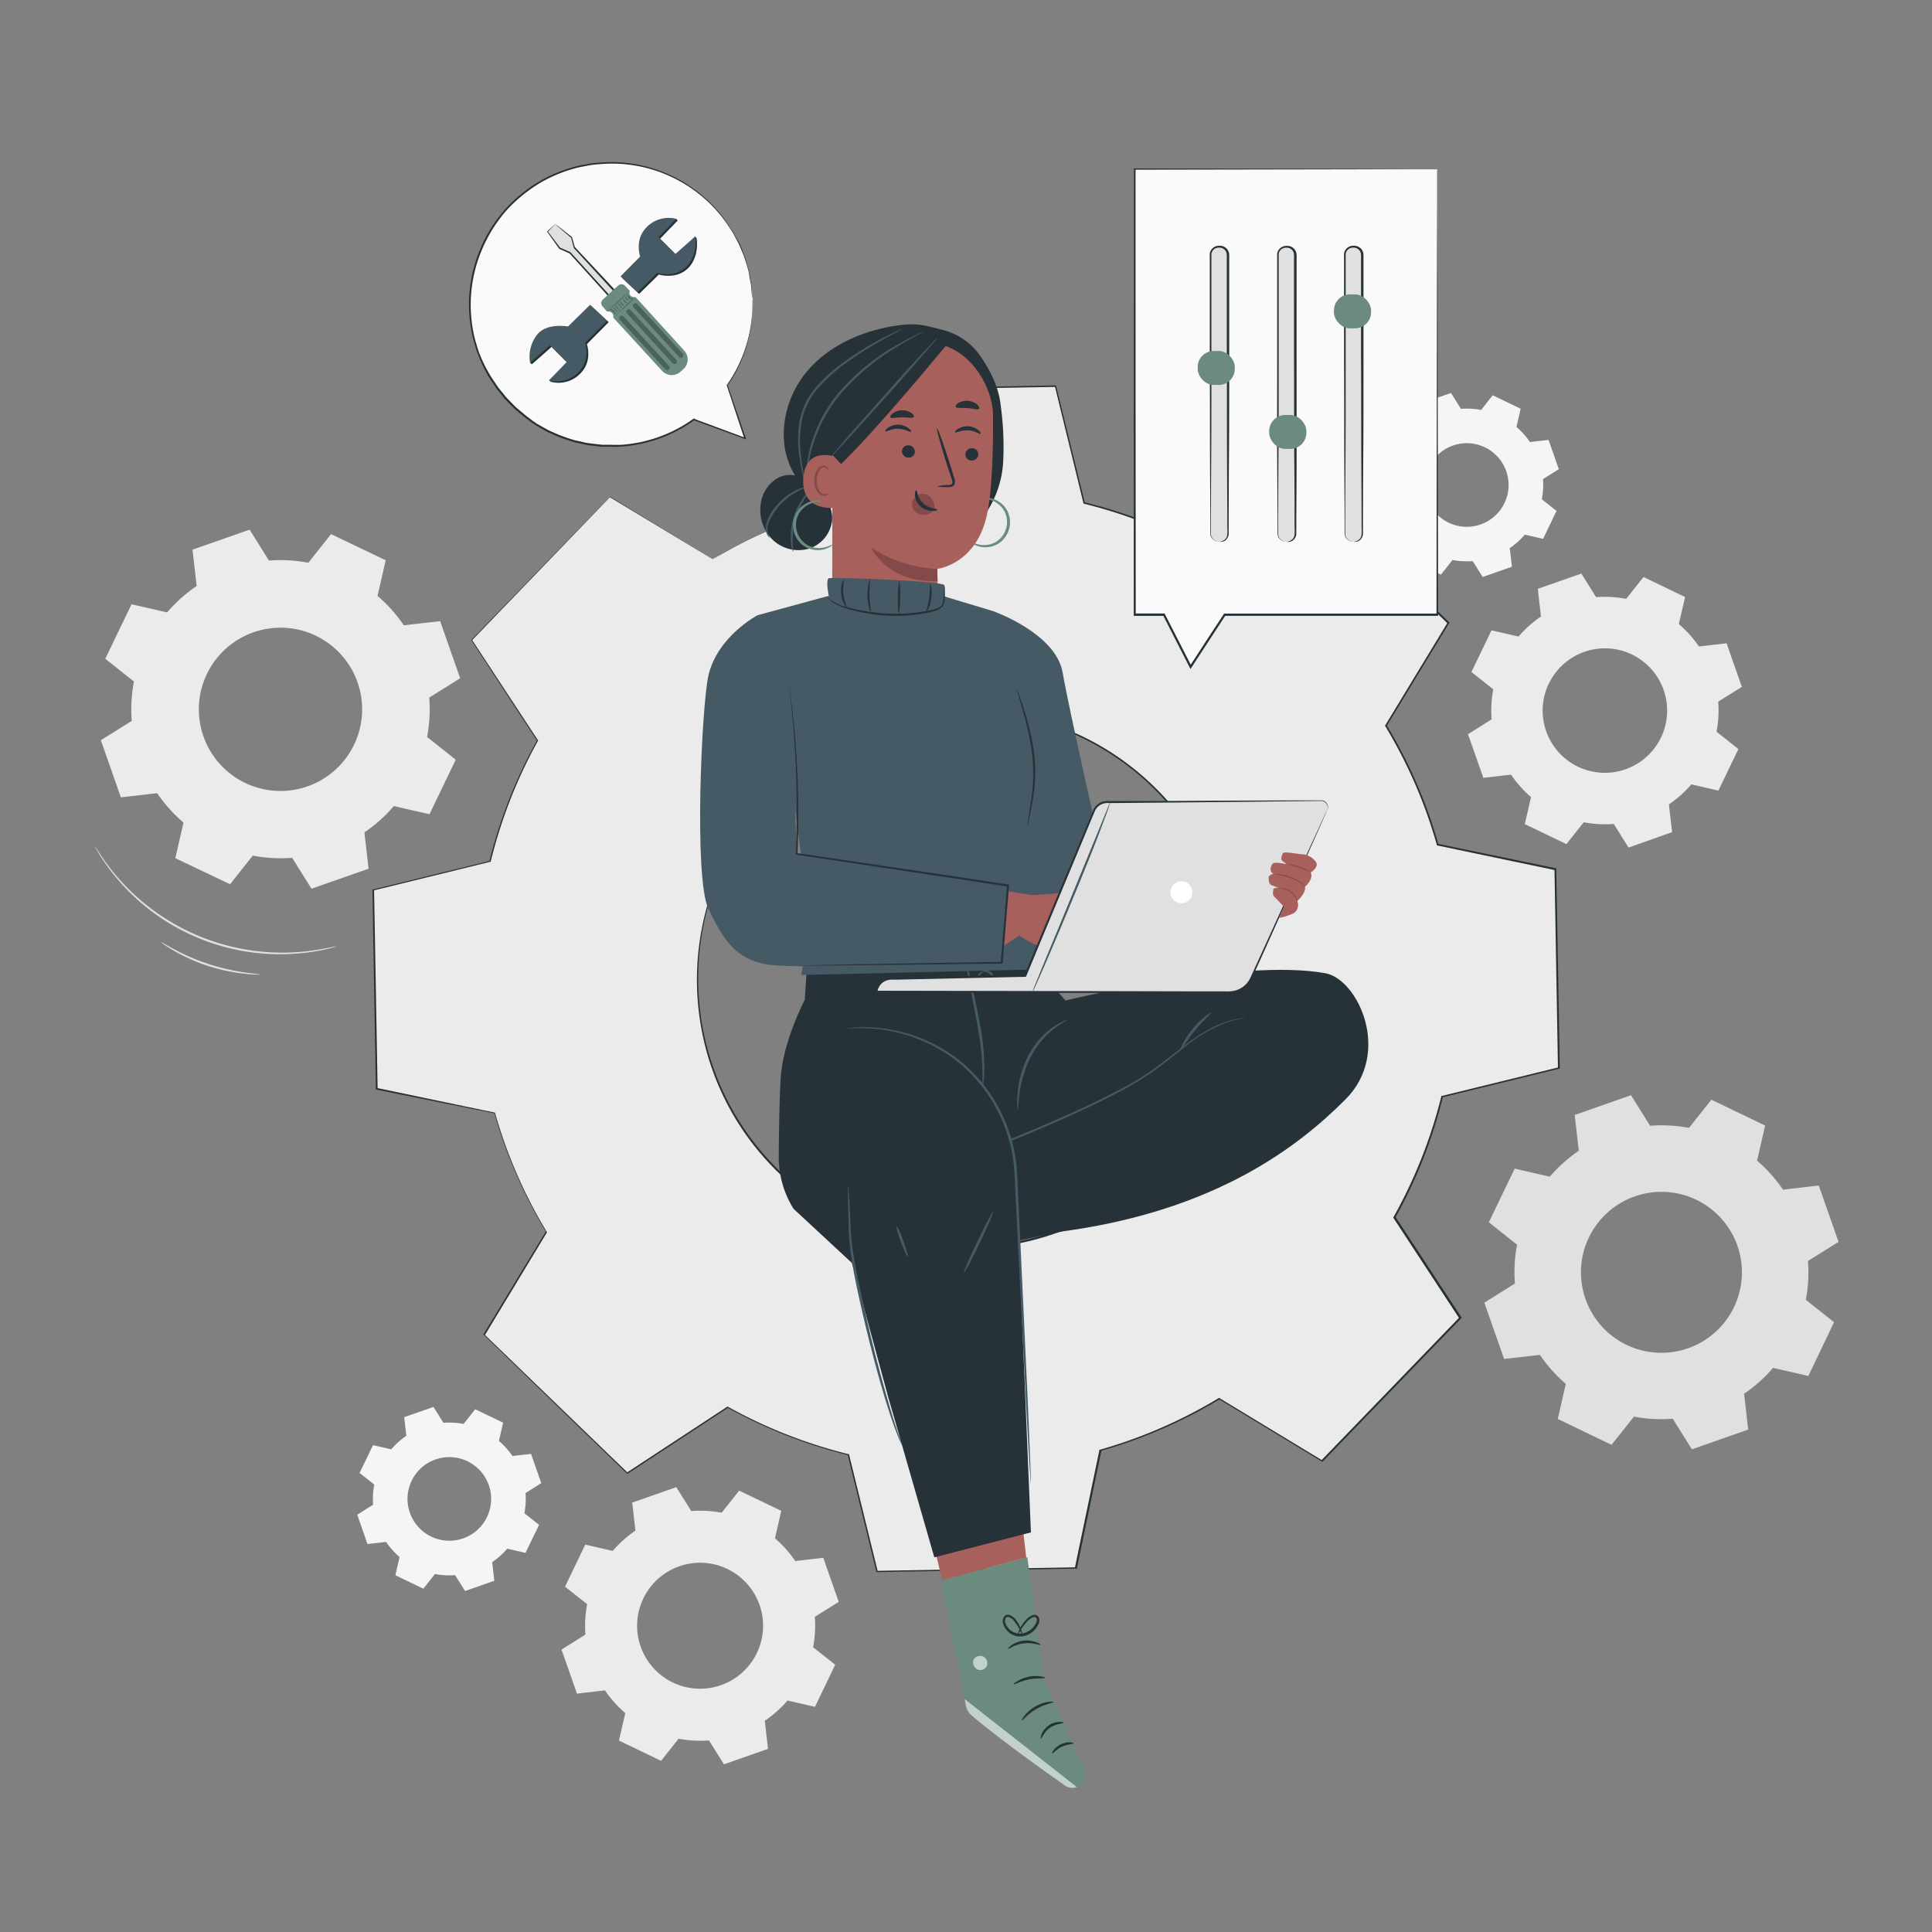 <svg xmlns="http://www.w3.org/2000/svg" viewBox="0 0 500 500"><rect x="0" y="0" width="500" height="500" fill="#808080" stroke="none"/><g id="freepik--background-complete--inject-11"><path d="M43.28,158.46a38.34,38.34,0,0,1,7.62-6.8l-1.08-9.41,14.78-5.18,5,8a38.53,38.53,0,0,1,10.2.57l5.88-7.41L99.82,145l-2.12,9.22a38.34,38.34,0,0,1,6.81,7.61l9.4-1.08,5.18,14.78-8,5a38.42,38.42,0,0,1-.56,10.19l7.41,5.89-6.79,14.11-9.22-2.11a38,38,0,0,1-7.62,6.8l1.08,9.41-14.78,5.18-5-8a38.48,38.48,0,0,1-10.19-.57l-5.88,7.41L45.37,222.1l2.12-9.22a38.34,38.34,0,0,1-6.81-7.61l-9.4,1.08L26.1,191.57l8-5a38,38,0,0,1,.56-10.19l-7.41-5.89,6.79-14.11,9.22,2.11Zm10.27,15.95a21.13,21.13,0,1,0,28.2-9.88A21.14,21.14,0,0,0,53.55,174.41Z" style="fill:#ebebeb"></path><path d="M401.09,304.52a38,38,0,0,1,7.5-6.7l-1.06-9.27,14.57-5.11,4.95,7.91a37.81,37.81,0,0,1,10.05.55l5.8-7.3,13.91,6.69-2.08,9.09a38,38,0,0,1,6.7,7.5l9.27-1.06,5.11,14.57-7.91,4.95a37.81,37.81,0,0,1-.55,10.05l7.3,5.8L468,356.1,458.87,354a38,38,0,0,1-7.5,6.7l1.06,9.27-14.57,5.11-4.95-7.91a37.81,37.81,0,0,1-10.05-.55l-5.8,7.3-13.91-6.69,2.08-9.09a38,38,0,0,1-6.7-7.5l-9.27,1.06-5.11-14.57,7.91-4.95a37.81,37.81,0,0,1,.55-10.05l-7.3-5.8L392,302.44l9.09,2.08Zm10.12,15.72A20.83,20.83,0,1,0,439,310.5,20.84,20.84,0,0,0,411.21,320.24Z" style="fill:#e0e0e0"></path><path d="M393,164.74a29,29,0,0,1,5.8-5.18l-.82-7.17,11.27-3.95,3.83,6.11a29.47,29.47,0,0,1,7.77.43l4.49-5.65,10.76,5.18-1.62,7a29.08,29.08,0,0,1,5.19,5.8l7.17-.82,3.95,11.27-6.12,3.83a29.06,29.06,0,0,1-.43,7.77l5.65,4.49-5.17,10.76-7-1.62a29.14,29.14,0,0,1-5.81,5.19l.83,7.17-11.27,4-3.83-6.11a29.06,29.06,0,0,1-7.77-.44l-4.49,5.65-10.76-5.17,1.61-7a29.31,29.31,0,0,1-5.18-5.8l-7.17.82L379.92,190l6.11-3.83a29.47,29.47,0,0,1,.43-7.77l-5.65-4.49L386,163.13l7,1.61Zm7.83,12.16a16.11,16.11,0,1,0,21.49-7.53A16.11,16.11,0,0,0,400.85,176.9Z" style="fill:#ebebeb"></path><path d="M364.59,112.66a19.52,19.52,0,0,1,3.9-3.49l-.55-4.82,7.57-2.65,2.58,4.11a19.14,19.14,0,0,1,5.22.29l3-3.8,7.23,3.48-1.08,4.72a20.12,20.12,0,0,1,3.49,3.9l4.81-.55,2.66,7.57L399.32,124a20,20,0,0,1-.29,5.22l3.8,3-3.48,7.23-4.73-1.09a19.25,19.25,0,0,1-3.9,3.49l.56,4.82-7.57,2.65-2.58-4.11a19.52,19.52,0,0,1-5.22-.29l-3,3.8-7.23-3.48,1.09-4.72a19.8,19.8,0,0,1-3.49-3.9l-4.82.55-2.65-7.57L359.9,127a19.14,19.14,0,0,1,.29-5.22l-3.8-3,3.48-7.23,4.72,1.09Zm5.26,8.17a10.82,10.82,0,1,0,14.45-5.06A10.82,10.82,0,0,0,369.85,120.83Z" style="fill:#f5f5f5"></path><path d="M101.26,375.07a20.12,20.12,0,0,1,3.9-3.49l-.55-4.82,7.57-2.65,2.58,4.11a20,20,0,0,1,5.22.29l3-3.8,7.23,3.48-1.09,4.73a19.25,19.25,0,0,1,3.49,3.9l4.82-.56,2.65,7.57L136,386.41a19.12,19.12,0,0,1-.29,5.22l3.8,3L136,401.88l-4.72-1.09a19.8,19.8,0,0,1-3.9,3.49l.55,4.82-7.57,2.65-2.58-4.11a19.14,19.14,0,0,1-5.22-.29l-3,3.8-7.24-3.48,1.09-4.72a19.52,19.52,0,0,1-3.49-3.9l-4.82.55L92.46,392l4.11-2.58a19.55,19.55,0,0,1,.29-5.22l-3.8-3L96.54,374l4.72,1.08Zm5.27,8.17A10.82,10.82,0,1,0,121,378.18,10.82,10.82,0,0,0,106.53,383.24Z" style="fill:#f5f5f5"></path><path d="M158.58,401.37a30.06,30.06,0,0,1,5.87-5.25l-.83-7.25,11.4-4,3.88,6.19a29.73,29.73,0,0,1,7.86.43l4.54-5.71L202.19,391l-1.63,7.12a29.49,29.49,0,0,1,5.25,5.87l7.25-.83,4,11.4-6.19,3.88a29.73,29.73,0,0,1-.44,7.86l5.72,4.54-5.24,10.89-7.11-1.64a29.19,29.19,0,0,1-5.87,5.25l.83,7.26-11.4,4-3.88-6.18a29.73,29.73,0,0,1-7.86-.44l-4.54,5.72-10.89-5.24,1.63-7.11a30.15,30.15,0,0,1-5.25-5.88l-7.25.84-4-11.4,6.19-3.88a29.83,29.83,0,0,1,.44-7.87l-5.72-4.53,5.24-10.89,7.11,1.63Zm7.92,12.3a16.3,16.3,0,1,0,21.75-7.62A16.3,16.3,0,0,0,166.5,413.67Z" style="fill:#ebebeb"></path><path d="M87.05,244.93a3,3,0,0,1-.7.23c-.47.12-1.15.33-2.06.52a51.74,51.74,0,0,1-7.71,1.12,55.2,55.2,0,0,1-45.94-19A51.78,51.78,0,0,1,26,221.54c-.51-.77-.84-1.41-1.09-1.82a4.09,4.09,0,0,1-.34-.66,3.21,3.21,0,0,1,.43.6c.28.4.64,1,1.17,1.77a56.38,56.38,0,0,0,50.41,25,59.38,59.38,0,0,0,7.69-1c.91-.15,1.6-.34,2.07-.43A4.48,4.48,0,0,1,87.05,244.93Z" style="fill:#e0e0e0"></path><path d="M67.31,252.21a5.16,5.16,0,0,1-1.08,0c-.69,0-1.69-.07-2.92-.21a46.86,46.86,0,0,1-9.44-2,47.87,47.87,0,0,1-8.82-3.92c-1.07-.62-1.92-1.16-2.48-1.56a4.71,4.71,0,0,1-.85-.66c.05-.08,1.34.74,3.51,1.89A55.27,55.27,0,0,0,54,249.49a56.76,56.76,0,0,0,9.32,2.18C65.79,252,67.31,252.12,67.31,252.21Z" style="fill:#e0e0e0"></path></g><g id="freepik--Gear--inject-11"><path d="M184.43,144.7a126.32,126.32,0,0,1,30.79-13.38l6.34-30.48,51.5-.91,7.41,30.24a126.21,126.21,0,0,1,31.25,12.29l26-17.06,37.06,35.78-16.13,26.6a126.55,126.55,0,0,1,13.38,30.8l30.47,6.35.91,51.49-30.24,7.42a126.3,126.3,0,0,1-12.29,31.24l17.06,26-35.77,37.05L315.58,362a126.55,126.55,0,0,1-30.8,13.38l-6.34,30.48-51.5.9-7.41-30.24a125.82,125.82,0,0,1-31.25-12.29l-26,17.06L125.2,345.55l16.14-26.61A126,126,0,0,1,128,288.14L97.47,281.8l-.9-51.5,30.24-7.41a126.14,126.14,0,0,1,12.29-31.24l-17.06-26,35.77-37.05,26.62,16.13ZM200,205.11a69.47,69.47,0,1,0,98.24-1.73A69.47,69.47,0,0,0,200,205.11Z" style="fill:#ebebeb"></path><path d="M184.43,144.7a126.32,126.32,0,0,1,30.79-13.38l6.34-30.48,51.5-.91,7.41,30.24a126.21,126.21,0,0,1,31.25,12.29l26-17.06,37.06,35.78-16.13,26.6a126.55,126.55,0,0,1,13.38,30.8l30.47,6.35.91,51.49-30.24,7.42a126.3,126.3,0,0,1-12.29,31.24l17.06,26-35.77,37.05L315.58,362a126.55,126.55,0,0,1-30.8,13.38l-6.34,30.48-51.5.9-7.41-30.24a125.82,125.82,0,0,1-31.25-12.29l-26,17.06L125.2,345.55l16.14-26.61A126,126,0,0,1,128,288.14L97.47,281.8l-.9-51.5,30.24-7.41a126.14,126.14,0,0,1,12.29-31.24l-17.06-26,35.77-37.05,26.62,16.13ZM200,205.11a69.47,69.47,0,1,0,98.24-1.73A69.47,69.47,0,0,0,200,205.11Z" style="fill:none"></path><path d="M200,205.11s1-1.13,3.15-3.12a67.77,67.77,0,0,1,18.21-12.07,67,67,0,0,1,10.29-3.72,70.28,70.28,0,0,1,26.48-2,69.37,69.37,0,0,1,30.17,11,70.93,70.93,0,0,1,19.45,19.18,72.86,72.86,0,0,1,4.87,8.39,69.83,69.83,0,0,1,6.46,40,68.1,68.1,0,0,1-2.27,10.54,64.84,64.84,0,0,1-3.93,10.22,69.77,69.77,0,0,1-30.58,31.68,65.33,65.33,0,0,1-10.08,4.29,68.94,68.94,0,0,1-10.45,2.64,69.89,69.89,0,0,1-40.22-5,75,75,0,0,1-8.55-4.57,71,71,0,0,1-19.85-18.77,69.33,69.33,0,0,1-12-29.77,70.23,70.23,0,0,1,1.08-26.53A67.35,67.35,0,0,1,185.59,227a69.26,69.26,0,0,1,4-8.26A68.43,68.43,0,0,1,197,208.37c1.92-2.19,3-3.26,3-3.26l-.75.84c-.48.57-1.27,1.35-2.18,2.48a71.21,71.21,0,0,0-7.27,10.4,68.47,68.47,0,0,0-4,8.25,67.54,67.54,0,0,0-3.3,10.39,69.88,69.88,0,0,0-1,26.4,69.19,69.19,0,0,0,12,29.58,69.42,69.42,0,0,0,12.17,13.11,70.67,70.67,0,0,0,7.58,5.51,74,74,0,0,0,8.5,4.53A69.57,69.57,0,0,0,272.08,319a65.35,65.35,0,0,0,10-4.27,69.29,69.29,0,0,0,30.35-31.45,64.1,64.1,0,0,0,3.91-10.14,68,68,0,0,0,2.25-10.46,69.48,69.48,0,0,0-6.38-39.72,73.26,73.26,0,0,0-4.83-8.33,68.23,68.23,0,0,0-5.77-7.39,69.35,69.35,0,0,0-13.53-11.7,69.28,69.28,0,0,0-30-11,70.15,70.15,0,0,0-26.35,1.93,65.71,65.71,0,0,0-10.27,3.67,68.8,68.8,0,0,0-18.24,11.91c-1.1.95-1.85,1.77-2.4,2.27Z" style="fill:#263238"></path><path d="M184.43,144.7l-26.66-16.06.1,0c-9.09,9.45-21.14,21.95-35.73,37.09v-.16l17.08,26,.05.08-.05.08A127,127,0,0,0,127,222.93l0,.1-.1,0-30.23,7.42.14-.18c.29,16.21.6,33.42.92,51.5l-.16-.2L128,287.93l.12,0,0,.12a126.35,126.35,0,0,0,13.37,30.74l.07.12-.07.12L125.4,345.67l0-.29,37.06,35.77-.3,0,26-17.06.12-.09.13.08a127,127,0,0,0,31.19,12.26l.15,0,0,.14c2.33,9.48,4.86,19.81,7.42,30.24l-.25-.19,51.49-.91-.25.21c2-9.63,4.17-20,6.35-30.48l0-.16.15,0a126.5,126.5,0,0,0,30.71-13.34h0l.14-.09.13.09,26.61,16.13-.32,0,35.77-37.05,0,.32-17.05-26-.09-.13.08-.14A126.15,126.15,0,0,0,373,283.78l0-.15.15,0,30.24-7.41-.19.25q-.46-26.37-.9-51.5l.19.23L372,218.81l-.14,0,0-.13a125.74,125.74,0,0,0-13.35-30.75l-.07-.12.07-.11,16.14-26.6,0,.26-37-35.78.24,0-26,17.05-.09.06-.1-.05a126.2,126.2,0,0,0-31.2-12.29l-.1,0,0-.1c-2.68-11-5.1-20.89-7.39-30.24l.15.12-51.5.86.12-.09c-2.56,12.21-4.65,22.2-6.38,30.47v0l0,0a126.45,126.45,0,0,0-23.53,9.27c-2.48,1.27-4.29,2.31-5.49,3s-1.79,1-1.79,1l1.77-1.07c1.19-.7,3-1.75,5.47-3a124.49,124.49,0,0,1,23.53-9.36l-.06.06c1.71-8.28,3.78-18.27,6.31-30.49l0-.09h.09l51.5-.94h.12l0,.12c2.29,9.34,4.73,19.24,7.43,30.23l-.13-.13a126.88,126.88,0,0,1,31.3,12.3h-.19c8.27-5.44,16.86-11.07,26-17.07l.14-.09.11.11L375,161l.12.12-.09.15L358.86,187.9v-.23a126.43,126.43,0,0,1,13.41,30.85l-.18-.16,30.48,6.33.19,0v.19q.45,25.11.92,51.5v.2l-.19,0-30.24,7.42.19-.18a126.41,126.41,0,0,1-12.32,31.3v-.26q8.44,12.88,17.06,26l.12.17-.15.15-35.77,37-.14.15-.18-.11-26.61-16.13h.27l0,0a126.92,126.92,0,0,1-30.83,13.39l.19-.2c-2.18,10.47-4.35,20.86-6.35,30.48l0,.2h-.21l-51.49.9h-.21l-.05-.2c-2.55-10.43-5.09-20.76-7.41-30.24l.19.19a127.28,127.28,0,0,1-31.31-12.32h.26l-26,17.06-.16.1-.14-.13-37-35.79-.13-.12.1-.16,16.13-26.61v.24a126.75,126.75,0,0,1-13.39-30.86l.16.15L97.43,282l-.16,0v-.17c-.31-18.07-.61-35.28-.88-51.49v-.15l.15,0,30.24-7.4-.13.13A127.08,127.08,0,0,1,139,191.57v.16l-17-26-.06-.09.08-.07,35.8-37,.05,0,.06,0Z" style="fill:#263238"></path></g><g id="freepik--Character--inject-11"><path d="M208.57,96.46c6-7.35,15.43-11.27,24.85-12.38,4-.47,6.5.22,10.35,1.26a16.81,16.81,0,0,1,9.63,6.37c2.73,3.87,5,8.21,5.54,12.93a79,79,0,0,1,.7,14.57,26.54,26.54,0,0,1-4.54,13.68L242.74,135c-6.82.23-13.74.46-20.39-1.1s-13.11-5.13-16.67-11C200.74,114.89,202.57,103.8,208.57,96.46Z" style="fill:#263238"></path><path d="M251,140.08s.2.3.74.65a6.17,6.17,0,0,0,2.54.86,6.58,6.58,0,0,0,3.93-.8,6.6,6.6,0,0,0,2.38-8.79,6.58,6.58,0,0,0-3-2.67,6.05,6.05,0,0,0-2.63-.54,1.94,1.94,0,0,0-1,.19,9.29,9.29,0,0,1,3.37.82,6.4,6.4,0,0,1,2.63,2.53,6.09,6.09,0,0,1-2.13,7.88,6.46,6.46,0,0,1-3.54.86A9.28,9.28,0,0,1,251,140.08Z" style="fill:#6A8B7D"></path><path d="M196.82,130.87a9.22,9.22,0,0,1,4.18-7,6.64,6.64,0,0,1,7.8.67l1.95,2.32a8,8,0,0,1,4.58,8,8.72,8.72,0,0,1-6.06,7.15,9.68,9.68,0,0,1-9.21-2.23A10.83,10.83,0,0,1,196.82,130.87Z" style="fill:#263238"></path><path d="M199.27,139.2a4.12,4.12,0,0,1-.66-2.46c.1-1.58,1.25-3.65,2.82-5.55a16.66,16.66,0,0,1,4.95-4c1.45-.78,2.45-1.06,2.42-1.16a6.79,6.79,0,0,0-2.6.77,14.92,14.92,0,0,0-5.23,4,14.33,14.33,0,0,0-2,3,6.7,6.7,0,0,0-.79,2.89,3.47,3.47,0,0,0,.55,2C199,139.09,199.25,139.23,199.27,139.2Z" style="fill:#455a64"></path><path d="M205.25,142.85c.2,0-.64-3.75.55-8.16s3.69-7.27,3.52-7.38a6.4,6.4,0,0,0-1.64,1.83,17.26,17.26,0,0,0-2.47,5.4,17.05,17.05,0,0,0-.49,5.91A6.54,6.54,0,0,0,205.25,142.85Z" style="fill:#455a64"></path><path d="M242.74,155.09c-.08-4.34-.18-7.89-.18-7.87s10.08-1.11,12.86-14c1.38-6.42,1.64-17.06,1.57-25.77-.06-7.85-6.74-18.53-16.42-18.56l-4.31-.5-16.47,6.55a4.58,4.58,0,0,0-4.35,4.42l-.06,56,16.45,41,10.46-18.69Z" style="fill:#a8605d"></path><path d="M236.05,130.18a2.81,2.81,0,0,1,4.36-1.89,3.77,3.77,0,0,1,1.43,3.53h0a3.43,3.43,0,0,1-2.45,1.42,3.53,3.53,0,0,1-.46,0,3,3,0,0,1-2.07-.82A2.71,2.71,0,0,1,236.05,130.18Z" style="fill:#844949"></path><path d="M253.19,117.59a1.67,1.67,0,0,1-1.7,1.6,1.6,1.6,0,0,1-1.64-1.6,1.67,1.67,0,0,1,1.7-1.6A1.6,1.6,0,0,1,253.19,117.59Z" style="fill:#263238"></path><path d="M253.78,112.26c-.21.21-1.43-.8-3.23-.89s-3.16.73-3.34.5.14-.48.73-.87a4.55,4.55,0,0,1,2.7-.67,4.45,4.45,0,0,1,2.56,1C253.73,111.77,253.89,112.17,253.78,112.26Z" style="fill:#263238"></path><path d="M242.49,125.88a12.3,12.3,0,0,1,2.95-.37c.46,0,.9-.09,1-.39a2.33,2.33,0,0,0-.23-1.38q-.55-1.71-1.17-3.57c-1.61-5.08-2.75-9.25-2.54-9.31s1.68,4,3.29,9.08l1.1,3.59a2.58,2.58,0,0,1,.14,1.81,1.13,1.13,0,0,1-.79.63,2.81,2.81,0,0,1-.78.07A11.67,11.67,0,0,1,242.49,125.88Z" style="fill:#263238"></path><path d="M242.56,147.22a33.14,33.14,0,0,1-17.19-5.61s4.15,9.29,17.26,8.78Z" style="fill:#844949"></path><path d="M237.13,126.83c.29,0,.19,2,1.78,3.43s3.68,1.38,3.69,1.65c0,.12-.49.35-1.37.33a4.86,4.86,0,0,1-3.08-1.27,4.22,4.22,0,0,1-1.37-2.86C236.75,127.29,237,126.82,237.13,126.83Z" style="fill:#263238"></path><path d="M253.35,105.8c-.34.39-1.56-.1-3-.2s-2.77.12-3-.32c-.11-.22.11-.62.68-1a4.44,4.44,0,0,1,4.9.42C253.35,105.18,253.5,105.61,253.35,105.8Z" style="fill:#263238"></path><path d="M233.43,116.73a1.67,1.67,0,0,0,1.59,1.71,1.6,1.6,0,0,0,1.75-1.47,1.68,1.68,0,0,0-1.59-1.72A1.59,1.59,0,0,0,233.43,116.73Z" style="fill:#263238"></path><path d="M229.15,111.62c.2.22,1.49-.7,3.29-.66s3.1,1,3.3.74-.11-.49-.68-.92a4.55,4.55,0,0,0-2.63-.87,4.46,4.46,0,0,0-2.63.8C229.24,111.13,229.05,111.52,229.15,111.62Z" style="fill:#263238"></path><path d="M230.44,108c.31.42,1.56,0,3.05,0s2.75.32,3-.1c.14-.21-.06-.62-.6-1a4.29,4.29,0,0,0-2.47-.71A4.23,4.23,0,0,0,231,107C230.48,107.42,230.3,107.84,230.44,108Z" style="fill:#263238"></path><path d="M215.42,117.74l2.25,2.34c9.74-9.33,28.78-32.67,27.72-31.28a28.28,28.28,0,0,0-13.92-1.51c-7.24,1.23-21,4.85-20.77,13.4S215.42,117.74,215.42,117.74Z" style="fill:#263238"></path><path d="M208.9,125.12a16.16,16.16,0,0,0,.09-2.06,31.37,31.37,0,0,1,.74-5.54,38,38,0,0,1,8.4-16.22,60.32,60.32,0,0,1,14.24-11.69c2-1.24,3.7-2.17,4.86-2.81a13.9,13.9,0,0,0,1.79-1,1.59,1.59,0,0,0-.5.18c-.32.15-.8.35-1.4.65-1.2.57-2.91,1.46-5,2.65a56.82,56.82,0,0,0-14.48,11.66,36.94,36.94,0,0,0-8.36,16.53,27.75,27.75,0,0,0-.56,5.62c0,.67.06,1.19.08,1.54A2,2,0,0,0,208.9,125.12Z" style="fill:#455a64"></path><path d="M233.43,85.24a1.79,1.79,0,0,0-.52.17c-.33.12-.82.33-1.43.61-1.24.55-3,1.4-5.12,2.58a76.9,76.9,0,0,0-7.19,4.55,44.34,44.34,0,0,0-7.85,6.88,19.94,19.94,0,0,0-3,4.57,18.75,18.75,0,0,0-1.46,4.86,29.52,29.52,0,0,0,0,8.53,55.51,55.51,0,0,0,1.08,5.63c.15.66.29,1.16.38,1.51a1.81,1.81,0,0,0,.18.51,14.32,14.32,0,0,0-.33-2.07c-.24-1.33-.61-3.25-.88-5.64a30.37,30.37,0,0,1,.1-8.38,18.42,18.42,0,0,1,1.45-4.7,19.47,19.47,0,0,1,2.89-4.43,45,45,0,0,1,7.71-6.81A83.91,83.91,0,0,1,226.57,89c2.08-1.22,3.81-2.12,5-2.74A17.55,17.55,0,0,0,233.43,85.24Z" style="fill:#455a64"></path><path d="M215.24,118a8.81,8.81,0,0,0,1.16-1.13l3-3.21c2.51-2.72,5.94-6.52,9.71-10.73s7.15-8.06,9.58-10.86l2.85-3.34a8.39,8.39,0,0,0,1-1.28,7.84,7.84,0,0,0-1.15,1.12l-3,3.21c-2.51,2.73-6,6.52-9.71,10.74s-7.16,8.06-9.58,10.86l-2.85,3.34A8.15,8.15,0,0,0,215.24,118Z" style="fill:#455a64"></path><path d="M217.34,121.5c0-1-1-3.32-1.89-3.53-2.54-.54-7.16-.58-7.56,5.91-.55,8.88,8.48,7.6,8.51,7.34S217.16,124.85,217.34,121.5Z" style="fill:#a8605d"></path><path d="M214.48,127.57s-.16.09-.43.2a1.55,1.55,0,0,1-1.15,0c-.92-.4-1.62-1.94-1.56-3.54a5,5,0,0,1,.57-2.19,1.76,1.76,0,0,1,1.23-1.11.8.8,0,0,1,.89.47c.1.26,0,.43.08.45s.2-.13.15-.51a1,1,0,0,0-.31-.57,1.15,1.15,0,0,0-.85-.28,2.18,2.18,0,0,0-1.7,1.28,5.3,5.3,0,0,0-.68,2.44c-.06,1.79.76,3.52,2,4a1.68,1.68,0,0,0,1.43-.15C214.45,127.78,214.51,127.58,214.48,127.57Z" style="fill:#844949"></path><path d="M215.63,140.83s-.21.31-.74.65a6.17,6.17,0,0,1-2.55.86,6.61,6.61,0,0,1-3.93-.8,6.58,6.58,0,0,1-2.37-8.79,6.58,6.58,0,0,1,3-2.67,6.05,6.05,0,0,1,2.63-.54c.64,0,1,.15,1,.19a9.29,9.29,0,0,0-3.37.82,6.38,6.38,0,0,0-2.62,2.53,5.9,5.9,0,0,0-.46,4.35,6,6,0,0,0,2.59,3.53,6.38,6.38,0,0,0,3.54.86A9.38,9.38,0,0,0,215.63,140.83Z" style="fill:#6A8B7D"></path><polygon points="265.59 403.12 262.49 376.26 237.59 383.23 243.87 408.99 265.59 403.12" style="fill:#a8605d"></polygon><path d="M265.87,403l4.21,31.31,10.47,23.8a3.25,3.25,0,0,1-1.86,4.35h0a3.24,3.24,0,0,1-2.94-.39c-5.48-3.81-25.58-17.94-25.76-20.25-.21-2.68-6.64-32.73-6.64-32.73Z" style="fill:#6A8B7D"></path><g style="opacity:0.6"><path d="M278.69,462.5l-29-22.75.21,1.32A4.84,4.84,0,0,0,251.5,444c2.35,2,8.95,7.44,24.15,18.12a3.26,3.26,0,0,0,3,.37Z" style="fill:#fff"></path></g><g style="opacity:0.6"><path d="M254.47,428.68a2,2,0,0,1,.93,2.44,1.89,1.89,0,0,1-2.42.94,2.08,2.08,0,0,1-1-2.59,2,2,0,0,1,2.62-.7" style="fill:#fff"></path></g><path d="M269.4,450c.19.06.64-1.69,2.36-2.86s3.47-1.06,3.48-1.25-.42-.27-1.17-.25a4.92,4.92,0,0,0-2.71.93,5.08,5.08,0,0,0-1.8,2.25C269.3,449.51,269.32,450,269.4,450Z" style="fill:#263238"></path><path d="M272.28,453.82c.17.11,1-1.06,2.56-1.78s3-.67,3-.88-1.54-.59-3.28.25S272.11,453.76,272.28,453.82Z" style="fill:#263238"></path><path d="M264.42,445.29c.17.12,1.45-1.69,3.75-3s4.49-1.6,4.46-1.81-2.36-.24-4.81,1.21S264.26,445.22,264.42,445.29Z" style="fill:#263238"></path><path d="M262.34,435.88c.12.17,1.73-.82,4-1.26s4.09-.17,4.13-.38-1.88-.79-4.27-.3S262.22,435.75,262.34,435.88Z" style="fill:#263238"></path><path d="M260.88,426.72c.12.16,1.69-1.15,4.08-1.42s4.22.58,4.3.39-.36-.41-1.15-.71a6.79,6.79,0,0,0-3.24-.36,7,7,0,0,0-3.05,1.13C261.13,426.23,260.82,426.66,260.88,426.72Z" style="fill:#263238"></path><path d="M264.63,423.57a2.77,2.77,0,0,0-.15-1.19,8.37,8.37,0,0,0-1.42-2.94,3.65,3.65,0,0,0-1.84-1.49,1.3,1.3,0,0,0-1.4.51,2.13,2.13,0,0,0-.27,1.49,4.58,4.58,0,0,0,4.62,3.56,5.31,5.31,0,0,0,4.71-3.56,1.79,1.79,0,0,0-.15-1.52,1.26,1.26,0,0,0-1.42-.46,4.47,4.47,0,0,0-1.89,1.39,9.31,9.31,0,0,0-1.75,2.76,3.2,3.2,0,0,0-.31,1.15,15.26,15.26,0,0,1,2.42-3.57,4.18,4.18,0,0,1,1.67-1.18.7.7,0,0,1,.78.25,1.27,1.27,0,0,1,0,1,4.73,4.73,0,0,1-4.12,3,4,4,0,0,1-4-3,1.49,1.49,0,0,1,.15-1,.7.7,0,0,1,.77-.3,3.36,3.36,0,0,1,1.57,1.23A12.48,12.48,0,0,1,264.63,423.57Z" style="fill:#263238"></path><path d="M343,251.87c-22-4-67.26,7.06-67.26,7.06l-9.69-11.09-51,0-8.86,20.78,24.16,36L236,325.83s23.9-3.78,22.89-3.66,15.33-3.39,16.32-3.52c39.86-5.44,61.12-22.24,73-34.12C360.33,272.35,351.39,253.39,343,251.87Z" style="fill:#263238"></path><path d="M240.14,329.27c-.11-.72-.43-2.65-1.08-6.61-.35-2.12-.79-4.7-1.35-7.67-.29-1.48-.6-3.06-1-4.72-.19-.83-.39-1.69-.63-2.56-.13-.43-.26-.87-.42-1.31a3.76,3.76,0,0,0-.67-1.3l-.07.32c9.48-3.37,21.32-7.81,33.95-13.14,7.77-3.3,15.09-6.64,21.54-10.11a68.54,68.54,0,0,0,8.83-5.48c2.62-1.93,4.95-3.86,7.14-5.55a38.8,38.8,0,0,1,11.2-6.56,16.91,16.91,0,0,1,2-.58,12.16,12.16,0,0,1,1.47-.32l.91-.16a1.28,1.28,0,0,0,.31-.08,2.54,2.54,0,0,0-.32,0l-.92.12a11.32,11.32,0,0,0-1.48.27,18.46,18.46,0,0,0-2,.54,26.4,26.4,0,0,0-5.15,2.3,52.37,52.37,0,0,0-6.19,4.18c-2.21,1.67-4.56,3.58-7.17,5.49a70.35,70.35,0,0,1-8.81,5.41c-6.44,3.44-13.76,6.76-21.51,10.06-12.62,5.32-24.45,9.8-33.9,13.21l-.26.1.2.23a4,4,0,0,1,.58,1.15c.16.43.29.86.41,1.29.25.85.46,1.7.65,2.53.39,1.65.72,3.23,1,4.7.59,3,1.06,5.53,1.44,7.64s.7,3.73.91,4.88c.11.56.2,1,.27,1.27S240.14,329.27,240.14,329.27Z" style="fill:#455a64"></path><path d="M208.72,252l-.45,6.77s-5.73,10.84-6.25,20.54c-.31,5.64-.43,13.95-.48,19.92a25.27,25.27,0,0,0,3.83,13.61l15.09,14,9.34,34.49,12,41.71,25-6.46-3.65-87.63c-.09-12-5.55-26-12.38-40.56l-2.35-19.27Z" style="fill:#263238"></path><path d="M266.81,384.14a1.93,1.93,0,0,1-.06-.37c0-.29-.05-.65-.09-1.1-.06-1-.15-2.43-.27-4.22-.21-3.73-.5-9-.87-15.53-.66-13.17-1.58-31.27-2.59-51.26-.32-5-.2-9.93-1.26-14.5a40.64,40.64,0,0,0-5.07-12.45,39.88,39.88,0,0,0-7.94-9.24,39.05,39.05,0,0,0-9-5.68,40.55,40.55,0,0,0-14.94-3.66,41.21,41.21,0,0,0-4.21,0l-1.1.05H219a29.49,29.49,0,0,1,5.7-.33,40,40,0,0,1,15.14,3.47A39.17,39.17,0,0,1,249,275a40,40,0,0,1,8.12,9.35,41,41,0,0,1,5.2,12.65c1.09,4.68,1,9.63,1.29,14.61.93,20,1.77,38.1,2.38,51.27.27,6.52.49,11.82.64,15.54.06,1.8.11,3.21.14,4.23,0,.45,0,.81,0,1.1A1.59,1.59,0,0,1,266.81,384.14Z" style="fill:#455a64"></path><path d="M249.48,329.39c-.18-.09,1.37-3.69,3.45-8.06s3.93-7.83,4.11-7.75-1.37,3.7-3.46,8.06S249.66,329.48,249.48,329.39Z" style="fill:#455a64"></path><path d="M232.07,317.46c.19-.07,1,1.61,1.76,3.75s1.27,3.93,1.09,4-1-1.61-1.77-3.75S231.88,317.53,232.07,317.46Z" style="fill:#455a64"></path><path d="M219.55,307.11a3.27,3.27,0,0,1,.09.7c0,.54.07,1.2.12,2,.1,1.84.23,4.33.39,7.35.1,6.23,2,14.62,4.09,23.87s4.37,17.54,6.15,23.49c.87,3,1.67,5.37,2.23,7a22.1,22.1,0,0,1,.87,2.56,2.89,2.89,0,0,1-.33-.62c-.19-.41-.48-1-.8-1.84-.64-1.62-1.52-4-2.46-6.95-1.9-5.94-4.19-14.23-6.36-23.49s-3.93-17.74-3.9-24c-.11-3.12-.15-5.63-.16-7.38,0-.8,0-1.46,0-2A2.14,2.14,0,0,1,219.55,307.11Z" style="fill:#455a64"></path><path d="M276.09,264c.06.12-1.39.73-3.36,2.27a22.48,22.48,0,0,0-6.08,7.48,29.63,29.63,0,0,0-2.8,9.29c-.33,2.48-.35,4.05-.47,4.05a3.28,3.28,0,0,1-.12-1.1,24.08,24.08,0,0,1,.09-3,26.27,26.27,0,0,1,2.66-9.56,20.86,20.86,0,0,1,6.42-7.56,15.16,15.16,0,0,1,2.61-1.5A3.12,3.12,0,0,1,276.09,264Z" style="fill:#455a64"></path><path d="M313.48,262.05c.13.17-2.09,2-4.3,4.71s-3.56,5.25-3.75,5.15.9-2.82,3.19-5.61S313.38,261.9,313.48,262.05Z" style="fill:#455a64"></path><path d="M254.32,281c-.12,0,0-1.78-.08-4.62a77.71,77.71,0,0,0-1.3-11.06l-2.08-11a29.31,29.31,0,0,1-.68-4.6,29.52,29.52,0,0,1,1.18,4.49c.62,2.8,1.51,6.65,2.29,11a60.74,60.74,0,0,1,1.1,11.17,32.81,32.81,0,0,1-.19,3.4A4.2,4.2,0,0,1,254.32,281Z" style="fill:#455a64"></path><path d="M254.23,251.47s.12-.18.46-.27a2.15,2.15,0,0,1,1.43.19,2.11,2.11,0,0,1,1.16,1.86,2.38,2.38,0,0,1-1.54,2.21,2.23,2.23,0,0,1-2.54-.86,2.06,2.06,0,0,1-.14-2.19,2,2,0,0,1,1.09-.95c.33-.11.52-.07.53,0s-.75.25-1.16,1.2a1.62,1.62,0,0,0,2,2.14,1.74,1.74,0,0,0,1.1-1.53,1.56,1.56,0,0,0-.74-1.4A3.06,3.06,0,0,0,254.23,251.47Z" style="fill:#455a64"></path><path d="M257,158.15s16.23,5.71,18,15.86,10.08,46.62,10.08,46.62l49,6.35-5.7,13.25s-55.12,2.79-57.69,0S257,158.15,257,158.15Z" style="fill:#455a64"></path><path d="M207.32,252.33A83.69,83.69,0,0,1,210.05,242l-8.21-62.11-5.7-20.69,18.36-5c6.74,10.37,26.53,11.21,29.39,0L257,158.15s19.3,34.93,18.4,47.13c-1,13.38,3.27,35,3.27,35s.47,7.13-4.48,10.47Z" style="fill:#455a64"></path><path d="M196.14,159.17s-10.33,5.37-12.77,15.51c-1.76,7.3-3.86,52.72,0,60.61s6.89,12.91,15.21,14.32,59.54-.69,59.54-.69l2.75-19.78L206.18,221s-1.37-40.69-2-43.51" style="fill:#455a64"></path><path d="M214.5,154.26s-.89-4.21,0-4.6,29.69.79,29.89,1.77a29.08,29.08,0,0,1,0,4.24S241.24,163.45,234,164,214.88,157.07,214.5,154.26Z" style="fill:#455a64"></path><path d="M267,231.66l14.24-1,6.83,4.63,5.88,7.92a2,2,0,0,1-2.46.67l2.19,2.65a1.94,1.94,0,0,1-2.73.8l1.35,2.09a3.53,3.53,0,0,1-4.09-1.43,53,53,0,0,0-4.57-5.65l-5.21-1.73,5.08,5.05,2.82,4.48s-.51,1.41-1.54.76a33.72,33.72,0,0,1-3.87-4.17l-6-3.82s-4.24,1.92-5.56,1.94-5.59-2.71-5.59-2.71l-4.06,2.69,1.09-14.17Z" style="fill:#a8605d"></path><path d="M293.72,246.48a12.71,12.71,0,0,1-1.74-2c-1-1.29-2.4-3.09-3.9-5.11l-1.43-1.93.07.06c-1.64-1-3.06-1.89-4.05-2.54a8.15,8.15,0,0,1-1.54-1.11,8.21,8.21,0,0,1,1.7.83c1,.57,2.49,1.4,4.16,2.38l0,0,0,0,1.45,1.93c1.5,2,2.83,3.85,3.77,5.2A12.73,12.73,0,0,1,293.72,246.48Z" style="fill:#844949"></path><path d="M292,248.87a11.47,11.47,0,0,1-1.52-1.88c-.88-1.2-2.08-2.88-3.37-4.76l-1.27-1.88.1.09a40.32,40.32,0,0,1-5.29-2.79,41.61,41.61,0,0,1,5.51,2.33l.06,0,0,.06,1.29,1.86c1.29,1.87,2.43,3.59,3.24,4.85A10.49,10.49,0,0,1,292,248.87Z" style="fill:#844949"></path><path d="M207,249.86a.75.75,0,0,1,.24,0l.74,0,2.85-.08,10.74-.22,37.66-.63-.23.22c.5-6.2,1.05-12.94,1.62-20l.22.28-13.17-2-41.52-6.22-.2,0V221a267.63,267.63,0,0,0-.53-31.56c-.3-3.81-.63-6.79-.86-8.82-.12-1-.21-1.77-.27-2.32,0-.25,0-.45-.07-.6s0-.2,0-.2,0,.06,0,.19.06.35.1.6c.08.54.19,1.32.34,2.31.27,2,.64,5,1,8.82A253.21,253.21,0,0,1,206.4,221l-.19-.23,41.53,6.15,13.17,2,.23,0,0,.24c-.58,7-1.14,13.77-1.66,20v.21h-.22l-37.67.44-10.74.09H207Z" style="fill:#263238"></path><path d="M244.39,151.43a6.39,6.39,0,0,1,.13,1.43c0,.46,0,1,0,1.69a6,6,0,0,1-.44,2.24,4.7,4.7,0,0,1-2.41,1.41,28.21,28.21,0,0,1-3.05.64,41.27,41.27,0,0,1-7.08.55,44,44,0,0,1-12.74-2,11,11,0,0,1-3.53-1.7,5.28,5.28,0,0,1-.78-.73,1.08,1.08,0,0,1-.22-.31s.37.37,1.12.88a12,12,0,0,0,3.52,1.51,48.07,48.07,0,0,0,12.63,1.8,44,44,0,0,0,7-.5,29,29,0,0,0,3-.59,6,6,0,0,0,1.27-.48,3.65,3.65,0,0,0,.54-.32,1.34,1.34,0,0,0,.4-.38,6.18,6.18,0,0,0,.47-2.08c.06-.64.09-1.2.11-1.66A9.57,9.57,0,0,1,244.39,151.43Z" style="fill:#263238"></path><path d="M219.2,157.33a5.85,5.85,0,0,1-1.48-3.66,5.78,5.78,0,0,1,.72-3.89,22.17,22.17,0,0,0-.2,3.84A22.94,22.94,0,0,0,219.2,157.33Z" style="fill:#263238"></path><path d="M225.13,149.81c.16,0-.18,2-.11,4.39s.49,4.35.34,4.39a13.31,13.31,0,0,1-.23-8.78Z" style="fill:#263238"></path><path d="M232.61,159a18.88,18.88,0,0,1-.2-4.36,19.19,19.19,0,0,1,.32-4.35,17.64,17.64,0,0,1,.2,4.36A18.45,18.45,0,0,1,232.61,159Z" style="fill:#263238"></path><path d="M240.79,151a8,8,0,0,1,.19,3.88,7.87,7.87,0,0,1-1.27,3.67c-.15-.06.46-1.67.75-3.74S240.63,151,240.79,151Z" style="fill:#263238"></path><path d="M266,213.5a7.3,7.3,0,0,1,.11-1.4c.11-.9.31-2.19.54-3.78a45.8,45.8,0,0,0,.55-12.5,73.34,73.34,0,0,0-2.6-12.27c-.42-1.48-.77-2.71-1.05-3.68a8.43,8.43,0,0,1-.33-1.36,6.48,6.48,0,0,1,.52,1.3c.3.85.73,2.09,1.21,3.63a63.1,63.1,0,0,1,2.77,12.33,42.08,42.08,0,0,1-.7,12.61c-.29,1.51-.52,2.77-.71,3.75A7,7,0,0,1,266,213.5Z" style="fill:#263238"></path><path d="M343.49,209.63l-19.84,43.89a6.49,6.49,0,0,1-5.31,3.31l-91.53-.12h0a3.87,3.87,0,0,1,3.77-3.42l34.73-.77,17.78-42.66a3.67,3.67,0,0,1,3.36-2.27l55.44-.42A1.74,1.74,0,0,1,343.49,209.63Z" style="fill:#e0e0e0"></path><path d="M343.49,209.63a1.2,1.2,0,0,0,.16-.51,1.73,1.73,0,0,0-.49-1.47,1.7,1.7,0,0,0-1.06-.52c-.44,0-.9,0-1.41,0h-3.53l-22.82.09-16,.09-9,0-2.35,0a4.32,4.32,0,0,0-2.41.51,4,4,0,0,0-1.67,1.9c-.32.75-.63,1.51-.95,2.27-5.1,12.21-10.78,25.8-16.86,40.37l.24-.17-18.77.41-9.78.21-5,.11-1.26,0a4.16,4.16,0,0,0-4,3.67l0,.31h.32l57,.06h33.37c.46,0,.91,0,1.38,0a5.9,5.9,0,0,0,1.39-.27,6.51,6.51,0,0,0,4-3.46c.7-1.58,1.4-3.13,2.08-4.63,5.4-12.05,9.78-21.8,12.81-28.56l3.45-7.76.88-2c.2-.46.29-.7.29-.7l-.34.68c-.22.46-.53,1.13-.93,2-.82,1.78-2,4.38-3.55,7.72l-13,28.48-2.1,4.62a6.05,6.05,0,0,1-3.78,3.23,7.66,7.66,0,0,1-2.64.25h-8.52l-24.85-.06-57-.1.28.31a3.71,3.71,0,0,1,.54-1.52,3.66,3.66,0,0,1,1.79-1.43,3.6,3.6,0,0,1,1.13-.22l1.25,0,5-.11,9.78-.21,18.78-.42h.17l.07-.16c6.06-14.58,11.72-28.19,16.79-40.4.32-.76.63-1.52.95-2.27a3.44,3.44,0,0,1,1.47-1.68,4,4,0,0,1,2.19-.47l2.35,0,9-.08,16-.15,22.82-.26,3.53-.05c.51,0,1,0,1.4,0a1.63,1.63,0,0,1,1,.48,1.74,1.74,0,0,1,.52,1.4A3.56,3.56,0,0,1,343.49,209.63Z" style="fill:#263238"></path><path d="M267,257.21a2,2,0,0,0,.27-.48c.18-.38.39-.85.66-1.42.58-1.32,1.37-3.09,2.32-5.25,1.94-4.45,4.56-10.62,7.39-17.46S283,219.52,284.7,215c.86-2.27,1.55-4.11,2-5.39.2-.59.36-1.08.5-1.48a2,2,0,0,0,.14-.53,1.63,1.63,0,0,0-.25.49l-.6,1.44-2.16,5.32c-1.88,4.56-4.41,10.73-7.2,17.54s-5.36,13-7.24,17.52c-.88,2.19-1.61,4-2.16,5.33l-.56,1.46A1.93,1.93,0,0,0,267,257.21Z" style="fill:#455a64"></path><path d="M302.91,230.91a2.84,2.84,0,1,0,2.83-2.84A2.83,2.83,0,0,0,302.91,230.91Z" style="fill:#fff"></path><path d="M331,237.56a15.18,15.18,0,0,0,3.83-1.23,2.63,2.63,0,0,0,1.1-2.45l-.21-.7s2.35-2,2-3.69c0,0,2.29-1.91,1.51-3.7,0,0,2.1-1.32,1.4-2.61a4.84,4.84,0,0,0-3.66-2.1c-1.11-.05-4.63-.8-4.94-.26,0,0-.86,1.43-.14,2l1.07.85s-3.14-.76-3.61-.14-1,2,.24,2.62c0,0-1.25.2-1.26,1s.08,1.74.9,2,1.6.64,1.6.64-1.3-.18-1.32.5-.33,1.23.49,2,2.29,2.41,2.29,2.41Z" style="fill:#a8605d"></path><path d="M330.94,229.88s.36,0,.93.13a5.16,5.16,0,0,1,2,.84,5,5,0,0,1,1.46,1.64c.28.5.39.85.43.84a2.05,2.05,0,0,0-.25-.93,4.58,4.58,0,0,0-1.48-1.77,4.47,4.47,0,0,0-2.17-.81A1.89,1.89,0,0,0,330.94,229.88Z" style="fill:#844949"></path><path d="M337.84,229.33a4.06,4.06,0,0,0-1-.86A12,12,0,0,0,334.1,227a12.45,12.45,0,0,0-3.06-.75,4.56,4.56,0,0,0-1.3,0,22.45,22.45,0,0,1,4.26,1A21.37,21.37,0,0,1,337.84,229.33Z" style="fill:#844949"></path><path d="M339.29,225.72a13.38,13.38,0,0,0-6.33-2.1c0,.08,1.47.33,3.21.91S339.25,225.79,339.29,225.72Z" style="fill:#844949"></path></g><g id="freepik--Screen--inject-11"><polygon points="372.01 43.82 293.68 43.82 293.68 159.15 301.25 159.15 308.14 172.64 316.94 159.15 372.01 159.15 372.01 43.82" style="fill:#fafafa"></polygon><path d="M372,43.82s0,.17,0,.53,0,.9,0,1.59c0,1.42,0,3.51,0,6.22,0,5.47,0,13.45.06,23.57,0,20.31.07,49.16.12,83.42v.23H372l-55.07,0,.22-.11-8.81,13.49-.24.38-.21-.4c-2.15-4.23-4.46-8.74-6.78-13.29l-.11-.21.24.15h-7.83v-.26c0-43.63,0-83.63.06-115.33v-.21h.2l57.19.11,15.68.05,4.08,0c.92,0,1.38,0,1.38,0l-1.42,0-4.13,0-15.72.06-57.06.1.21-.2c0,31.7,0,71.7.05,115.33l-.26-.26h7.73l.07.14.1.2,6.79,13.29-.45,0c3-4.64,6-9.22,8.81-13.49l.07-.12h.14l55.07,0-.24.24c.05-34.2.09-63,.12-83.26,0-10.15.05-18.15.06-23.63,0-2.73,0-4.84,0-6.27,0-.7,0-1.24,0-1.62S372,43.82,372,43.82Z" style="fill:#263238"></path><rect x="313.21" y="63.83" width="4.52" height="76.37" rx="2.13" style="fill:#e0e0e0"></rect><path d="M315.6,140.2a2.29,2.29,0,0,0,1.42-.61c.93-.71.55-2.42.61-4.38,0-4-.05-9.81-.08-17s0-15.67-.06-25.12c0-4.73,0-9.69,0-14.84V66.44a3.51,3.51,0,0,0-.06-.94,1.91,1.91,0,0,0-.42-.78,1.94,1.94,0,0,0-1.64-.63,1.87,1.87,0,0,0-1.53.8,1.85,1.85,0,0,0-.33.82c0,.27,0,.64,0,1V78.55c0,5.14,0,10.11,0,14.84,0,9.45,0,18-.05,25.12s-.06,12.92-.08,16.94c0,1,0,1.89,0,2.66a2.1,2.1,0,0,0,.82,1.63,2.19,2.19,0,0,0,1.08.43l.41,0a1.85,1.85,0,0,1-.41,0,2.05,2.05,0,0,1-1.14-.4,2.17,2.17,0,0,1-.91-1.71c0-.77,0-1.66,0-2.66,0-4-.05-9.8-.08-16.94s0-15.67-.06-25.12c0-4.73,0-9.7,0-14.84q0-3.87,0-7.85v-4a9.6,9.6,0,0,1,0-1.05,2.29,2.29,0,0,1,.42-1,2.42,2.42,0,0,1,2-1,2.52,2.52,0,0,1,2,.8,2.31,2.31,0,0,1,.53,1,4,4,0,0,1,.08,1.07v4q0,4,0,7.85c0,5.15,0,10.11,0,14.84,0,9.45,0,18-.06,25.12s-.06,12.92-.08,17l0,2.65a2.27,2.27,0,0,1-.72,1.8A1.91,1.91,0,0,1,315.6,140.2Z" style="fill:#263238"></path><rect x="330.59" y="63.83" width="4.52" height="76.37" rx="2.13" style="fill:#e0e0e0"></rect><path d="M333,140.2a2.28,2.28,0,0,0,1.42-.61c.93-.71.56-2.42.61-4.38,0-4,0-9.81-.08-17s0-15.67-.06-25.12c0-4.73,0-9.69,0-14.84V70.45c0-1.32,0-2.66,0-4a3.51,3.51,0,0,0-.06-.94,1.78,1.78,0,0,0-.41-.78,2,2,0,0,0-1.64-.63,1.89,1.89,0,0,0-1.54.8,1.83,1.83,0,0,0-.32.82c0,.27,0,.64,0,1v4q0,4,0,7.85c0,5.14,0,10.11,0,14.84,0,9.45,0,18-.06,25.12s-.06,12.92-.08,16.94l0,2.66a2.07,2.07,0,0,0,.82,1.63,2.16,2.16,0,0,0,1.07.43l.41,0a1.85,1.85,0,0,1-.41,0,2.08,2.08,0,0,1-1.14-.4,2.2,2.2,0,0,1-.91-1.71c0-.77,0-1.66,0-2.66,0-4-.05-9.8-.09-16.94s0-15.67,0-25.12c0-4.73,0-9.7,0-14.84V66.68c0-.34,0-.65,0-1.05a2.53,2.53,0,0,1,.42-1,2.44,2.44,0,0,1,2-1,2.48,2.48,0,0,1,2,.8,2.44,2.44,0,0,1,.54,1,4,4,0,0,1,.07,1.07V78.3c0,5.15,0,10.11,0,14.84,0,9.45,0,18,0,25.12s-.06,12.92-.08,17c0,1,0,1.88,0,2.65a2.2,2.2,0,0,1-.72,1.8A1.9,1.9,0,0,1,333,140.2Z" style="fill:#263238"></path><rect x="347.96" y="63.83" width="4.52" height="76.37" rx="2.13" style="fill:#e0e0e0"></rect><path d="M350.35,140.2a2.29,2.29,0,0,0,1.42-.61c.93-.71.55-2.42.61-4.38,0-4-.05-9.81-.08-17s0-15.67-.06-25.12c0-4.73,0-9.69,0-14.84V66.44a3.51,3.51,0,0,0-.06-.94,1.91,1.91,0,0,0-.42-.78,1.94,1.94,0,0,0-1.64-.63,1.87,1.87,0,0,0-1.53.8,1.85,1.85,0,0,0-.33.82c0,.27,0,.64,0,1V78.55c0,5.14,0,10.11,0,14.84,0,9.45,0,18-.05,25.12s-.07,12.92-.08,16.94c0,1,0,1.89,0,2.66a2.1,2.1,0,0,0,.82,1.63,2.19,2.19,0,0,0,1.08.43l.41,0a1.85,1.85,0,0,1-.41,0,2.05,2.05,0,0,1-1.14-.4,2.17,2.17,0,0,1-.91-1.71c0-.77,0-1.66,0-2.66,0-4-.05-9.8-.08-16.94s0-15.67-.06-25.12c0-4.73,0-9.7,0-14.84q0-3.87,0-7.85v-4a9.6,9.6,0,0,1,0-1.05,2.29,2.29,0,0,1,.42-1,2.42,2.42,0,0,1,2-1,2.52,2.52,0,0,1,2,.8,2.31,2.31,0,0,1,.53,1,4.51,4.51,0,0,1,.08,1.07v4q0,4,0,7.85c0,5.15,0,10.11,0,14.84,0,9.45,0,18-.06,25.12s-.06,12.92-.08,17c0,1,0,1.88,0,2.65a2.27,2.27,0,0,1-.72,1.8A1.91,1.91,0,0,1,350.35,140.2Z" style="fill:#263238"></path><rect x="309.96" y="90.84" width="9.61" height="8.78" rx="4.15" style="fill:#6A8B7D"></rect><rect x="328.47" y="107.4" width="9.61" height="8.78" rx="4.15" style="fill:#6A8B7D"></rect><rect x="345.22" y="76.19" width="9.61" height="8.78" rx="4.15" style="fill:#6A8B7D"></rect></g><g id="freepik--speech-bubble--inject-11"><path d="M194.8,77.41a36.62,36.62,0,1,0-15.25,31.1h0l13.28,4.9-4.58-13.73A36.39,36.39,0,0,0,194.8,77.41Z" style="fill:#fafafa"></path><path d="M194.8,77.41a3.91,3.91,0,0,1,0,.4c0,.28,0,.68,0,1.19a38.41,38.41,0,0,1-.28,4.62,36.46,36.46,0,0,1-6.21,16.16l0-.14L193,113.36l.12.37-.36-.13-13.29-4.88-.11,0,0-.11h0l.33.13a36.66,36.66,0,0,1-14.43,6.24,37.85,37.85,0,0,1-4.16.57c-1.41.13-2.85.07-4.29.06-.36,0-.72,0-1.09,0l-1.08-.12-2.19-.25c-.73-.1-1.44-.3-2.17-.44s-1.47-.27-2.18-.52a37.37,37.37,0,0,1-4.26-1.53c-.7-.31-1.41-.6-2.1-.93l-2-1.13-1-.57-1-.67L135.8,108,134,106.51l-.91-.77-.83-.85c-.56-.57-1.12-1.13-1.67-1.71l-1.51-1.88c-.25-.32-.52-.62-.75-1l-.67-1c-.44-.69-.92-1.35-1.32-2a38.45,38.45,0,0,1-2.16-4.42c-.29-.77-.66-1.51-.89-2.31s-.47-1.59-.71-2.38a36.93,36.93,0,0,1,2-24.43A37.36,37.36,0,0,1,131,53.86a39.14,39.14,0,0,1,8.86-7.08,38.37,38.37,0,0,1,10-3.92l2.57-.48a24.73,24.73,0,0,1,2.56-.28,36.73,36.73,0,0,1,5-.11,36.62,36.62,0,0,1,28.2,15.68c.59.94,1.23,1.81,1.73,2.71L191.41,63c.39.86.71,1.72,1,2.52.15.4.34.79.46,1.18s.23.78.33,1.16c.22.74.43,1.45.62,2.12l.36,1.9c.11.59.21,1.14.3,1.64s.08,1,.12,1.37c.06.81.1,1.42.13,1.86s0,.64,0,.64,0-.22-.08-.63-.11-1.06-.19-1.86c0-.41-.07-.86-.14-1.36s-.21-1-.32-1.63L193.69,70c-.2-.66-.41-1.36-.64-2.1-.11-.38-.23-.76-.35-1.15s-.3-.77-.46-1.17c-.34-.79-.66-1.64-1.06-2.5l-1.38-2.6c-.51-.89-1.14-1.75-1.74-2.68a36.33,36.33,0,0,0-28-15.42,37.51,37.51,0,0,0-5,.12,24.16,24.16,0,0,0-2.53.28l-2.53.49a37.19,37.19,0,0,0-9.92,3.89,39.11,39.11,0,0,0-8.74,7A36.93,36.93,0,0,0,125,64a36.42,36.42,0,0,0-2,24.08c.23.79.46,1.57.7,2.36s.59,1.51.88,2.27A36.55,36.55,0,0,0,126.78,97c.4.69.87,1.34,1.3,2l.66,1c.22.32.49.62.73.93l1.5,1.85c.55.57,1.09,1.14,1.64,1.7l.82.84.9.76,1.78,1.5L138,109l.94.66,1,.56,2,1.12c.68.32,1.38.61,2.06.92a36.48,36.48,0,0,0,4.21,1.51c.7.25,1.43.34,2.15.52s1.42.34,2.14.43l2.16.25,1.07.13c.35,0,.71,0,1.07,0,1.42,0,2.84.08,4.23,0a39.09,39.09,0,0,0,4.11-.55,36.34,36.34,0,0,0,14.28-6.14l.25-.18.08.3h0l-.13-.15,13.27,4.93-.25.23-4.54-13.74,0-.07,0-.07a36.68,36.68,0,0,0,6.3-16,41.41,41.41,0,0,0,.35-4.6c0-.51,0-.9,0-1.19S194.8,77.41,194.8,77.41Z" style="fill:#263238"></path><polygon points="143.68 57.97 147.84 61.4 148.59 64.08 161.14 77.62 159.76 78.95 147.54 65.43 144.87 64.25 141.68 59.87 143.68 57.97" style="fill:#e0e0e0"></polygon><path d="M143.68,58a6.78,6.78,0,0,1-.5.55L141.75,60v-.14L145,64.15l-.08-.06,2.68,1.15,0,0,0,0,12,13.2.26.28h-.37L161,77.43v.36c-4.89-5.31-9.26-10.07-12.49-13.59l0,0v0c-.27-1-.51-1.88-.72-2.69l.05.07-3-2.56-.8-.71a2.37,2.37,0,0,1-.28-.27,11.53,11.53,0,0,1,1.11.82l3.15,2.49,0,0,0,0c.23.81.49,1.69.77,2.67l0-.07,12.61,13.48.18.19-.19.17-1.38,1.34-.19.18-.18-.2-.26-.28L147.39,65.57l.07.05-2.66-1.2-.05,0,0,0-3.13-4.42-.06-.08.07-.07,1.55-1.39A4.06,4.06,0,0,1,143.68,58Z" style="fill:#263238"></path><path d="M161.72,73.93,163,75.3a1.16,1.16,0,0,0,.17,1.23,1.61,1.61,0,0,0,1.3.34L177.1,90.76a3.38,3.38,0,0,1-.27,4.8l-.75.67a3.39,3.39,0,0,1-4.72-.25L158.7,82.18a1.19,1.19,0,0,0-.43-1.29,1.3,1.3,0,0,0-1.16-.25l-1.19-1.36a1.25,1.25,0,0,1,.09-1.75L160,73.88A1.26,1.26,0,0,1,161.72,73.93Z" style="fill:#6A8B7D"></path><g style="opacity:0.3"><path d="M175.76,92.41,164,79.57a.63.63,0,0,1,0-.9h0a.63.63,0,0,1,.9,0l11.78,12.84a.64.64,0,0,1,0,.9h0A.63.63,0,0,1,175.76,92.41Z"></path></g><g style="opacity:0.3"><path d="M174.06,94,162.28,81.12a.63.63,0,0,1,0-.89h0a.63.63,0,0,1,.9,0L175,93.11a.62.62,0,0,1,0,.89h0A.64.64,0,0,1,174.06,94Z"></path></g><g style="opacity:0.3"><path d="M172.25,95.63,160.46,82.79a.63.63,0,0,1,0-.9h0a.64.64,0,0,1,.9,0l11.78,12.84a.64.64,0,0,1,0,.9h0A.63.63,0,0,1,172.25,95.63Z"></path></g><path d="M163,75.3s-1.3,1.22-2.93,2.69-3,2.65-3,2.63,1.3-1.22,2.93-2.69S163,75.28,163,75.3Z" style="fill:#263238"></path><path d="M164.5,76.88s-1.27,1.22-2.88,2.68-2.92,2.63-2.93,2.62S160,81,161.56,79.5,164.48,76.87,164.5,76.88Z" style="fill:#263238"></path><path d="M159.34,81.41a2.77,2.77,0,0,1-.15-.27,2.1,2.1,0,0,0-.47-.58,2.25,2.25,0,0,0-.63-.39,1.84,1.84,0,0,1-.3-.11.91.91,0,0,1,.32,0,2,2,0,0,1,.67.39,1.85,1.85,0,0,1,.47.61A.74.74,0,0,1,159.34,81.41Z" style="fill:#263238"></path><path d="M159.85,80.82s-.26-.33-.62-.7-.68-.64-.67-.66a2.86,2.86,0,0,1,.73.6A2.61,2.61,0,0,1,159.85,80.82Z" style="fill:#263238"></path><path d="M160.4,80.4a5.23,5.23,0,0,1-.67-.69,5,5,0,0,1-.61-.76,5,5,0,0,1,.67.7A5.28,5.28,0,0,1,160.4,80.4Z" style="fill:#263238"></path><path d="M161.06,79.75a3.8,3.8,0,0,1-.69-.65,5.38,5.38,0,0,1-.61-.73,5.85,5.85,0,0,1,.67.67A5.52,5.52,0,0,1,161.06,79.75Z" style="fill:#263238"></path><path d="M161.59,79.16a1.79,1.79,0,0,1-.71-.54,1.83,1.83,0,0,1-.44-.78s.19.36.51.72A5.89,5.89,0,0,0,161.59,79.16Z" style="fill:#263238"></path><path d="M162.47,78.59a2,2,0,0,1-.82-.57,2,2,0,0,1-.51-.86,7.88,7.88,0,0,0,.58.8A5.73,5.73,0,0,0,162.47,78.59Z" style="fill:#263238"></path><path d="M162.76,77.78a1.19,1.19,0,0,1-.64-.47,1.28,1.28,0,0,1-.31-.73,4.36,4.36,0,0,0,.38.68A4,4,0,0,0,162.76,77.78Z" style="fill:#263238"></path><path d="M163.93,77.44a.67.67,0,0,1-.33,0,1.63,1.63,0,0,1-.71-.34,1.58,1.58,0,0,1-.46-.64.76.76,0,0,1-.07-.32s0,.12.13.3A1.76,1.76,0,0,0,163,77a1.74,1.74,0,0,0,.67.35Z" style="fill:#263238"></path><path d="M180.27,61.62l-.37-.41-4.75,4.93-4.33-4.34,4.57-4.74-.37-.41a8.53,8.53,0,0,0-7.6,3c-2.75,3.11-1.33,7.21-1.33,7.21L161,71.93l4.4,4.13,5.1-5s4.76,1.46,7.81-1.9C181.1,66.06,180.27,61.62,180.27,61.62Z" style="fill:#263238"></path><path d="M157.53,83.38l-4.4-4.11-5.69,5.64s-5.22-1-7.81,1.89a9.88,9.88,0,0,0-2.38,7c0,.34.43.45.43.45l5.12-4.51,4.33,4.33-5,4.33.42.41a7.85,7.85,0,0,0,8-2.54c2.76-3.11,1.34-7.2,1.34-7.2Z" style="fill:#263238"></path><path d="M179.9,61.21l-5.11,4.52-4.34-4.34L175,56.65a7.85,7.85,0,0,0-8,2.54c-2.75,3.11-1.33,7.21-1.33,7.21l-5.08,5.12,4.4,4.13,5.1-5s4.76,1.46,7.81-1.9C180.73,65.66,179.9,61.21,179.9,61.21Z" style="fill:#455a64"></path><path d="M157.1,83l-4.39-4.11L147,84.5s-5.23-1-7.81,1.9a9.15,9.15,0,0,0-2,7.5l5.12-4.52,4.33,4.33-4.57,4.74a7.86,7.86,0,0,0,8-2.53c2.75-3.12,1.33-7.21,1.33-7.21Z" style="fill:#455a64"></path></g></svg>